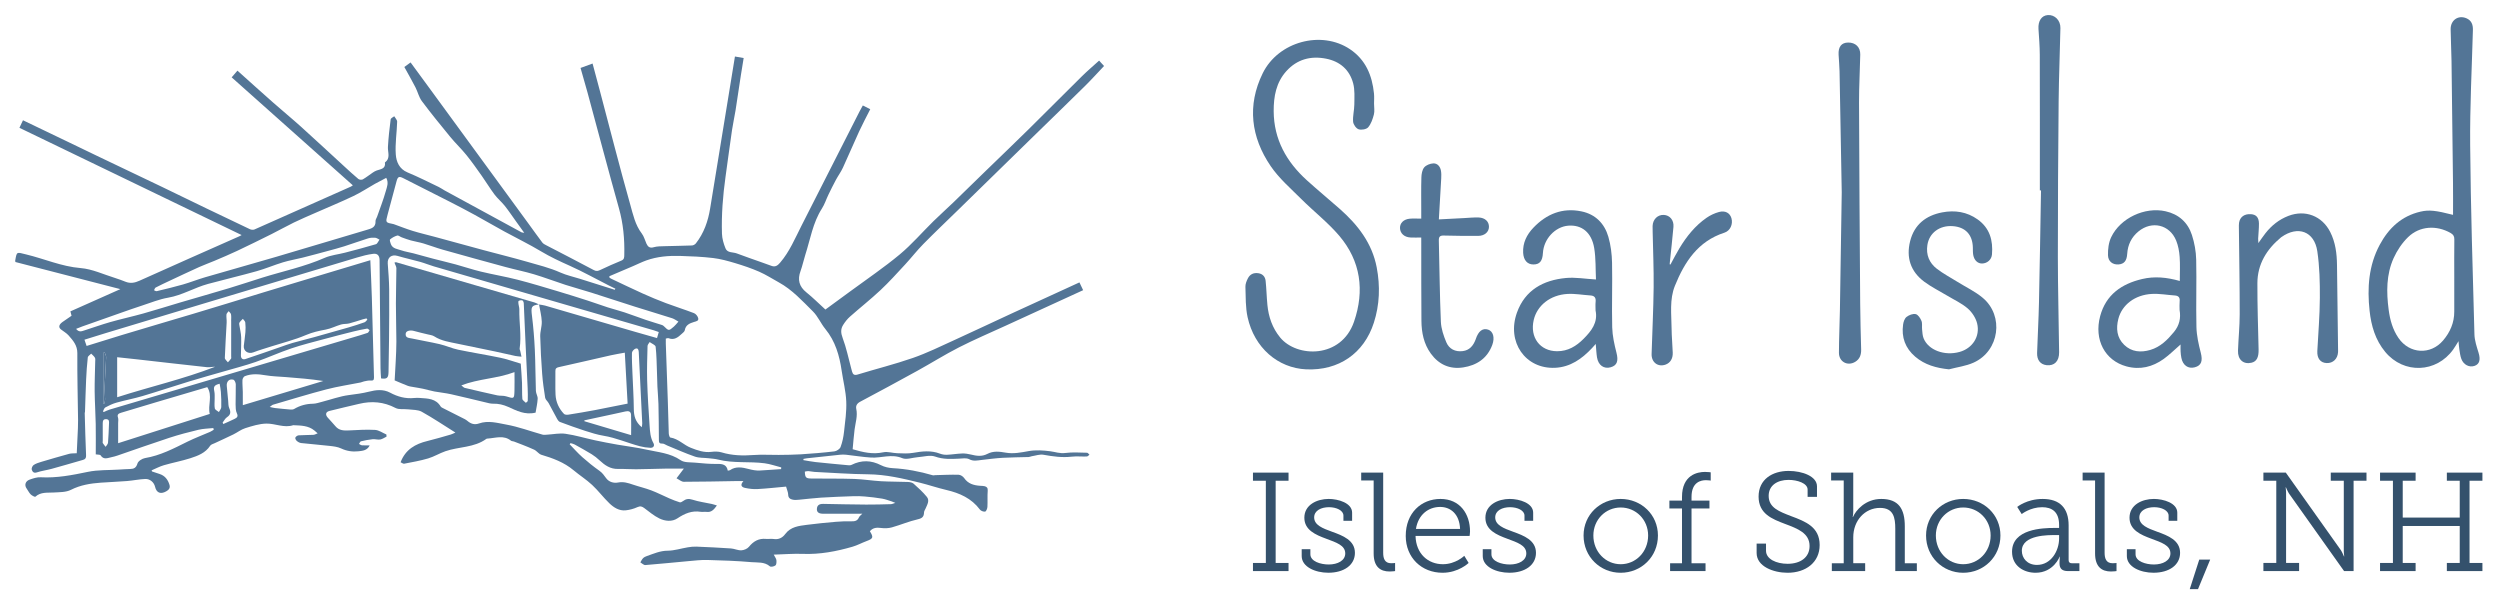 <?xml version="1.0" encoding="UTF-8"?> <svg xmlns="http://www.w3.org/2000/svg" xmlns:xlink="http://www.w3.org/1999/xlink" version="1.1" id="Layer_1" x="0px" y="0px" width="321.361px" height="78.039px" viewBox="0 0 321.361 78.039" xml:space="preserve"> <g> <path fill-rule="evenodd" clip-rule="evenodd" fill="#537596" d="M110.842,66.033c-1.697,0-3.34-0.009-4.983,0.005 c-0.566,0.006-0.866-0.165-0.854-0.6c0.018-0.521,0.347-0.676,0.823-0.666c1.837,0.037,3.677,0.075,5.516,0.089 c1.062,0.008,2.128-0.027,3.191-0.054c0.132-0.004,0.26-0.074,0.555-0.164c-0.267-0.109-0.358-0.156-0.457-0.186 c-0.413-0.126-0.82-0.289-1.243-0.361c-0.733-0.123-1.476-0.207-2.218-0.273c-0.487-0.045-0.98-0.057-1.471-0.04 c-1.394,0.048-2.789,0.1-4.18,0.187c-0.934,0.058-1.861,0.183-2.792,0.266c-0.269,0.025-0.55,0.051-0.809-0.002 c-0.328-0.066-0.596-0.215-0.603-0.652c-0.004-0.296-0.149-0.589-0.271-1.031c-1.208,0.108-2.439,0.248-3.676,0.316 c-0.528,0.03-1.073-0.038-1.593-0.148c-0.391-0.081-0.712-0.317-0.214-0.879c-0.438,0-0.719-0.004-0.998,0 c-2.224,0.036-4.445,0.092-6.668,0.091c-0.303,0-0.604-0.283-0.933-0.449c0.318-0.421,0.571-0.754,0.946-1.249 c-0.862,0-1.621-0.008-2.378,0.006c-1.257,0.022-2.513,0.071-3.769,0.083c-0.773,0.008-1.548-0.062-2.319-0.042 c-0.989,0.025-1.701-0.477-2.376-1.107c-0.31-0.288-0.645-0.56-1.003-0.78c-0.72-0.441-1.461-0.85-2.199-1.258 c-0.159-0.088-0.352-0.116-0.528-0.172c-0.036,0.051-0.073,0.102-0.109,0.151c0.541,0.555,1.053,1.143,1.631,1.654 c0.697,0.619,1.43,1.209,2.191,1.746c0.382,0.267,0.612,0.607,0.874,0.964c0.366,0.495,0.979,0.651,1.514,0.549 c0.7-0.136,1.288,0.052,1.911,0.264c0.784,0.267,1.597,0.452,2.369,0.745c0.79,0.299,1.543,0.691,2.318,1.027 c0.439,0.191,0.888,0.367,1.346,0.508c0.113,0.034,0.296-0.068,0.409-0.155c0.384-0.291,0.737-0.344,1.23-0.182 c0.795,0.261,1.643,0.366,2.465,0.546c0.205,0.044,0.404,0.118,0.667,0.197c-0.383,0.538-0.715,0.908-1.333,0.825 c-0.248-0.033-0.509,0.028-0.754-0.011c-1.128-0.181-2.053,0.217-2.979,0.836c-0.702,0.471-1.589,0.373-2.321,0.021 c-0.703-0.339-1.316-0.868-1.951-1.338c-0.284-0.21-0.505-0.289-0.872-0.122c-0.468,0.213-0.989,0.357-1.5,0.412 c-0.848,0.091-1.542-0.355-2.112-0.904c-0.776-0.746-1.425-1.626-2.213-2.357c-0.741-0.691-1.611-1.239-2.391-1.893 c-1.229-1.029-2.684-1.555-4.185-2.002c-0.116-0.035-0.216-0.13-0.316-0.207c-0.183-0.141-0.343-0.329-0.546-0.426 c-0.485-0.23-0.989-0.422-1.488-0.623c-0.373-0.15-0.75-0.293-1.127-0.433c-0.125-0.047-0.287-0.033-0.383-0.109 c-0.94-0.753-1.98-0.333-2.99-0.271c-0.057,0.003-0.126,0.004-0.169,0.035c-1.572,1.152-3.538,0.992-5.272,1.594 c-0.757,0.262-1.457,0.7-2.221,0.926c-1.004,0.298-2.047,0.477-3.078,0.678c-0.133,0.025-0.299-0.119-0.458-0.188 c0.626-1.645,1.894-2.354,3.446-2.731c1.008-0.246,2.004-0.545,3.003-0.832c0.196-0.057,0.38-0.16,0.594-0.254 c-1.466-0.919-2.863-1.861-4.331-2.678c-0.483-0.269-1.145-0.23-1.728-0.305c-0.55-0.068-1.186,0.059-1.638-0.179 c-1.519-0.797-3.066-0.918-4.695-0.526c-1.269,0.305-2.544,0.589-3.81,0.913c-0.469,0.121-0.541,0.469-0.217,0.843 c0.326,0.377,0.681,0.73,0.997,1.114c0.468,0.567,1.084,0.574,1.739,0.544c1.119-0.052,2.243-0.133,3.357-0.067 c0.495,0.028,0.972,0.382,1.456,0.588c0.007,0.091,0.014,0.184,0.02,0.275c-0.27,0.128-0.529,0.321-0.814,0.37 c-0.314,0.053-0.655-0.069-0.977-0.036c-0.505,0.051-1.007,0.151-1.5,0.269c-0.104,0.025-0.166,0.22-0.248,0.336 c0.125,0.062,0.244,0.165,0.373,0.176c0.301,0.025,0.605,0.009,1,0.009c-0.32,0.668-0.922,0.699-1.432,0.759 c-0.765,0.087-1.518-0.02-2.248-0.366c-0.437-0.207-0.959-0.266-1.45-0.322c-1.225-0.141-2.456-0.232-3.683-0.369 c-0.196-0.022-0.404-0.14-0.557-0.271c-0.113-0.097-0.232-0.327-0.189-0.426c0.062-0.139,0.269-0.285,0.423-0.296 c0.63-0.046,1.267-0.027,1.898-0.064c0.187-0.011,0.365-0.127,0.548-0.194c-0.136-0.118-0.271-0.237-0.408-0.353 c-0.784-0.651-1.738-0.647-2.68-0.69c-0.02-0.001-0.04-0.005-0.058,0c-1.182,0.384-2.304-0.229-3.445-0.208 c-0.909,0.016-1.829,0.312-2.712,0.588c-0.541,0.169-1.012,0.549-1.529,0.803c-0.791,0.389-1.598,0.747-2.395,1.124 c-0.205,0.097-0.478,0.163-0.587,0.331c-0.609,0.93-1.577,1.295-2.547,1.606c-1.119,0.358-2.283,0.573-3.413,0.902 c-0.539,0.157-1.045,0.433-1.567,0.654c0.016,0.048,0.03,0.097,0.046,0.144c0.33,0.109,0.66,0.222,0.991,0.33 c0.686,0.227,1.061,0.734,1.259,1.396c0.122,0.408-0.089,0.646-0.432,0.837c-0.717,0.401-1.242,0.189-1.424-0.594 c-0.132-0.562-0.641-1.028-1.264-1.001c-0.779,0.034-1.555,0.202-2.336,0.265c-1.123,0.092-2.251,0.129-3.375,0.21 c-1.331,0.096-2.615,0.301-3.848,0.925c-0.63,0.319-1.456,0.292-2.197,0.339c-0.822,0.051-1.666-0.094-2.365,0.541 c-0.064,0.059-0.449-0.145-0.608-0.304c-0.212-0.21-0.336-0.503-0.515-0.747c-0.315-0.43-0.166-0.957,0.395-1.15 c0.452-0.157,0.942-0.324,1.405-0.298c2.072,0.116,4.062-0.278,6.075-0.696c1.293-0.269,2.651-0.207,3.98-0.291 c0.481-0.03,0.962-0.064,1.444-0.075c0.495-0.012,0.782-0.151,0.948-0.71c0.091-0.307,0.601-0.632,0.964-0.693 c1.973-0.327,3.699-1.238,5.455-2.109c0.949-0.469,1.945-0.84,2.915-1.264c0.166-0.072,0.314-0.182,0.47-0.273 c-0.019-0.072-0.036-0.144-0.054-0.215c-0.641,0.069-1.294,0.074-1.915,0.222c-1.254,0.299-2.506,0.629-3.731,1.028 c-2.232,0.729-4.445,1.521-6.668,2.282c-0.255,0.087-0.517,0.16-0.781,0.214c-0.49,0.1-1.01,0.371-1.397-0.245 c-0.06-0.096-0.319-0.067-0.62-0.119c0-1.298,0.02-2.601-0.005-3.903c-0.026-1.403-0.122-2.805-0.137-4.208 c-0.011-1.266,0.047-2.533,0.071-3.8c0.002-0.174,0.04-0.379-0.037-0.514c-0.113-0.199-0.313-0.351-0.478-0.522 c-0.151,0.162-0.418,0.311-0.438,0.487c-0.106,0.937-0.169,1.879-0.213,2.821c-0.063,1.389-0.097,2.778-0.146,4.167 c-0.002,0.057-0.037,0.113-0.035,0.17c0.052,1.804,0.092,3.607,0.173,5.41c0.017,0.344-0.075,0.51-0.38,0.598 c-1.351,0.387-2.696,0.785-4.051,1.156c-0.629,0.174-1.287,0.252-1.905,0.458c-0.42,0.141-0.572-0.128-0.647-0.362 c-0.052-0.16,0.089-0.482,0.243-0.588c0.28-0.191,0.626-0.301,0.957-0.4c1.2-0.358,2.404-0.709,3.612-1.039 c0.27-0.073,0.567-0.048,0.973-0.076c0.05-1.071,0.104-2.159,0.152-3.246c0.015-0.344,0.021-0.689,0.017-1.033 c-0.037-2.864-0.113-5.729-0.094-8.593c0.006-0.995-0.551-1.618-1.117-2.264c-0.272-0.311-0.66-0.522-0.992-0.782 C7.5,42.075,7.561,41.733,8.022,41.4c0.388-0.282,0.789-0.546,1.175-0.81c-0.057-0.218-0.1-0.379-0.148-0.565 c2.1-0.936,4.177-1.86,6.421-2.859c-4.602-1.188-9.037-2.335-13.481-3.482c-0.015-0.065-0.045-0.121-0.036-0.171 c0.211-1.23,0.181-1.102,1.41-0.807c2.337,0.561,4.546,1.554,7.003,1.754c1.501,0.122,2.958,0.822,4.431,1.275 c0.46,0.142,0.91,0.316,1.361,0.49c0.613,0.237,1.164,0.135,1.77-0.138c4.281-1.931,8.578-3.823,12.873-5.729 c0.066-0.03,0.131-0.071,0.259-0.143c-9.541-4.604-19.03-9.186-28.561-13.785c0.151-0.325,0.296-0.632,0.455-0.971 c2.05,0.984,4.052,1.944,6.051,2.906c1.131,0.544,2.261,1.093,3.393,1.635c2.821,1.348,5.645,2.688,8.464,4.041 c1.91,0.915,3.812,1.851,5.72,2.771c1.847,0.891,3.694,1.779,5.549,2.651c0.166,0.078,0.426,0.104,0.587,0.031 c4.138-1.826,8.266-3.669,12.396-5.511c0.064-0.028,0.121-0.078,0.243-0.159c-5.205-4.639-10.371-9.24-15.577-13.881 c0.268-0.311,0.495-0.575,0.743-0.862c1.563,1.401,3.066,2.761,4.587,4.102c1.187,1.049,2.414,2.054,3.592,3.114 c1.863,1.681,3.697,3.392,5.547,5.087c0.6,0.549,1.192,1.105,1.817,1.623c0.124,0.104,0.431,0.131,0.571,0.051 c0.448-0.257,0.854-0.586,1.285-0.876c0.157-0.106,0.326-0.205,0.505-0.268c0.52-0.181,1.179-0.207,1.053-1.037 c0.753-0.542,0.348-1.294,0.386-1.981c0.065-1.189,0.201-2.376,0.352-3.558c0.02-0.148,0.302-0.265,0.46-0.394 c0.131,0.234,0.381,0.474,0.374,0.705c-0.041,1.406-0.276,2.821-0.175,4.213c0.065,0.916,0.436,1.857,1.503,2.299 c1.366,0.565,2.688,1.24,4.024,1.878c0.26,0.124,0.493,0.302,0.746,0.44c3.299,1.799,6.599,3.595,9.9,5.389 c0.044,0.024,0.103,0.021,0.34,0.061c-0.418-0.58-0.756-1.05-1.092-1.519c-0.472-0.655-0.919-1.329-1.42-1.958 c-0.407-0.509-0.922-0.932-1.311-1.45c-0.577-0.766-1.07-1.594-1.625-2.377c-0.644-0.908-1.281-1.822-1.98-2.686 c-0.654-0.81-1.417-1.53-2.078-2.335c-1.246-1.515-2.484-3.038-3.659-4.608c-0.381-0.511-0.523-1.192-0.823-1.772 c-0.444-0.863-0.929-1.705-1.427-2.612c0.215-0.157,0.489-0.357,0.803-0.586c0.868,1.184,1.724,2.349,2.577,3.515 c4.214,5.765,8.43,11.529,12.643,17.293c0.572,0.782,1.13,1.574,1.716,2.344c0.121,0.158,0.329,0.262,0.515,0.357 c2.039,1.063,4.091,2.105,6.118,3.192c0.343,0.184,0.553,0.096,0.842-0.038c0.885-0.413,1.773-0.824,2.679-1.186 c0.396-0.158,0.372-0.445,0.381-0.749c0.047-2.017-0.131-3.996-0.682-5.96c-1.388-4.954-2.696-9.931-4.044-14.896 c-0.282-1.04-0.589-2.074-0.898-3.163c0.521-0.191,1.001-0.367,1.547-0.567c0.325,1.215,0.631,2.347,0.931,3.481 c1.294,4.885,2.539,9.785,3.911,14.648c0.359,1.27,0.635,2.617,1.487,3.725c0.283,0.369,0.399,0.868,0.6,1.305 c0.185,0.403,0.431,0.602,0.938,0.452c0.436-0.128,0.918-0.116,1.382-0.132c1.178-0.038,2.357-0.045,3.536-0.093 c0.173-0.008,0.39-0.134,0.499-0.274c1.029-1.313,1.56-2.837,1.825-4.465c0.796-4.863,1.59-9.727,2.383-14.59 c0.269-1.638,0.533-3.275,0.808-4.961c0.365,0.064,0.679,0.119,1.122,0.197c-0.121,0.746-0.242,1.455-0.351,2.164 c-0.232,1.522-0.45,3.046-0.693,4.565c-0.135,0.851-0.33,1.69-0.455,2.541c-0.291,1.999-0.555,4.002-0.834,6.003 c-0.339,2.428-0.533,4.867-0.456,7.316c0.02,0.632,0.214,1.282,0.453,1.874c0.245,0.612,0.954,0.464,1.454,0.654 c1.053,0.4,2.12,0.762,3.182,1.141c0.434,0.154,0.866,0.309,1.298,0.466c0.484,0.177,0.792-0.075,1.087-0.418 c1.215-1.414,1.917-3.123,2.75-4.757c2.494-4.894,4.978-9.795,7.466-14.692c0.122-0.238,0.257-0.472,0.416-0.759 c0.312,0.158,0.599,0.302,0.955,0.481c-0.485,0.963-0.983,1.887-1.422,2.84c-0.716,1.553-1.378,3.13-2.096,4.683 c-0.248,0.539-0.608,1.025-0.892,1.551c-0.341,0.634-0.661,1.28-0.975,1.929c-0.283,0.586-0.48,1.225-0.83,1.768 c-1.172,1.831-1.491,3.957-2.14,5.968c-0.219,0.682-0.359,1.39-0.604,2.058c-0.413,1.116-0.192,1.993,0.753,2.751 c0.836,0.671,1.597,1.437,2.441,2.204c1.048-0.768,2.137-1.56,3.221-2.359c2.12-1.561,4.308-3.039,6.329-4.719 c1.554-1.293,2.886-2.852,4.335-4.274c0.837-0.823,1.72-1.603,2.564-2.419c1.407-1.355,2.798-2.727,4.198-4.087 c1.832-1.78,3.682-3.546,5.501-5.34c2.283-2.248,4.534-4.527,6.815-6.776c0.699-0.69,1.451-1.328,2.22-2.026 c0.229,0.251,0.458,0.502,0.636,0.695c-0.82,0.864-1.607,1.739-2.442,2.563c-2.201,2.174-4.424,4.324-6.637,6.484 c-3.253,3.178-6.507,6.357-9.76,9.535c-1.468,1.435-2.959,2.846-4.397,4.309c-0.821,0.834-1.541,1.768-2.337,2.627 c-1.035,1.117-2.056,2.253-3.165,3.293c-1.265,1.186-2.631,2.262-3.928,3.412c-0.34,0.301-0.631,0.677-0.873,1.062 c-0.334,0.532-0.3,1.045-0.059,1.684c0.47,1.248,0.737,2.573,1.087,3.866c0.041,0.148,0.074,0.299,0.118,0.446 c0.111,0.369,0.281,0.512,0.721,0.378c2.364-0.724,4.771-1.321,7.104-2.133c1.818-0.633,3.561-1.492,5.318-2.292 c2.478-1.127,4.937-2.299,7.41-3.439c2.872-1.326,5.75-2.639,8.676-3.979c0.155,0.329,0.3,0.635,0.475,1.001 c-3.349,1.535-6.658,3.051-9.967,4.57c-2.003,0.919-4.034,1.783-5.995,2.783c-1.822,0.929-3.559,2.024-5.354,3.014 c-2.438,1.344-4.887,2.668-7.348,3.975c-0.412,0.22-0.582,0.527-0.497,0.922c0.195,0.906-0.101,1.755-0.215,2.627 c-0.108,0.837-0.166,1.681-0.251,2.555c1.347,0.393,2.586,0.688,3.934,0.393c0.562-0.124,1.197,0.102,1.801,0.119 c0.675,0.021,1.367,0.071,2.025-0.045c1.171-0.207,2.312-0.343,3.46,0.099c0.279,0.107,0.604,0.16,0.902,0.146 c0.649-0.028,1.294-0.142,1.943-0.165c0.374-0.014,0.761,0.041,1.126,0.133c0.723,0.181,1.423,0.292,2.127-0.082 c0.762-0.404,1.563-0.299,2.372-0.156c0.999,0.176,1.964-0.029,2.953-0.205c0.888-0.158,1.84-0.094,2.744,0.021 c0.65,0.084,1.252,0.318,1.956,0.223c0.915-0.121,1.857-0.047,2.786-0.031c0.104,0.001,0.208,0.165,0.313,0.253 c-0.112,0.08-0.223,0.227-0.336,0.23c-0.658,0.022-1.324-0.049-1.975,0.024c-1.222,0.139-2.401-0.031-3.598-0.246 c-0.479-0.086-1.008,0.113-1.513,0.189c-0.132,0.021-0.261,0.097-0.392,0.102c-1.115,0.036-2.23,0.036-3.344,0.1 c-0.9,0.053-1.797,0.172-2.691,0.274c-0.545,0.062-1.052,0.208-1.618-0.096c-0.35-0.187-0.867-0.09-1.308-0.069 c-1.035,0.047-2.031,0.104-3.071-0.27c-0.647-0.232-1.477,0.029-2.226,0.082c-0.67,0.048-1.443,0.355-1.99,0.125 c-1.373-0.583-2.686,0.003-4.015-0.078c-1.073-0.065-2.141-0.246-3.212-0.363c-0.245-0.027-0.5-0.026-0.746-0.002 c-1.429,0.146-2.854,0.303-4.282,0.459c-0.147,0.016-0.293,0.051-0.44,0.077c-0.006,0.053-0.013,0.106-0.02,0.159 c0.521,0.084,1.037,0.193,1.561,0.249c1.398,0.149,2.798,0.279,4.197,0.407c0.145,0.014,0.315,0.014,0.439-0.049 c1.273-0.636,2.514-0.605,3.785,0.047c0.448,0.23,0.991,0.35,1.499,0.378c1.757,0.095,3.464,0.421,5.147,0.914 c0.103,0.03,0.225-0.013,0.337-0.015c0.997-0.025,1.995-0.078,2.99-0.051c0.247,0.006,0.57,0.213,0.715,0.426 c0.503,0.733,1.229,0.934,2.041,0.992c0.191,0.015,0.392,0.006,0.576,0.052c0.281,0.072,0.44,0.206,0.411,0.575 c-0.056,0.693,0.001,1.395-0.038,2.09c-0.014,0.215-0.154,0.57-0.291,0.598c-0.203,0.041-0.543-0.083-0.671-0.253 c-1.09-1.456-2.61-2.126-4.319-2.524c-1.143-0.268-2.258-0.65-3.396-0.933c-2.19-0.542-4.377-1.059-6.663-1.081 c-2.296-0.023-4.591-0.193-6.885-0.307c-0.267-0.013-0.53-0.088-0.797-0.104c-0.148-0.009-0.302,0.044-0.449,0.068 c0.032,0.771,0.135,0.881,0.874,0.887c1.825,0.018,3.653-0.008,5.478,0.052c1.15,0.037,2.297,0.229,3.45,0.295 c1.145,0.065,2.294,0.049,3.44,0.095c0.251,0.01,0.562,0.062,0.736,0.217c0.6,0.533,1.202,1.081,1.707,1.701 c0.381,0.467,0.052,0.99-0.15,1.467c-0.072,0.176-0.208,0.348-0.213,0.522c-0.012,0.556-0.229,0.761-0.811,0.894 c-1.127,0.255-2.205,0.721-3.32,1.035c-0.437,0.123-0.932,0.139-1.385,0.078c-0.574-0.076-1.058-0.043-1.445,0.42 c0.491,0.787,0.423,0.949-0.422,1.263c-0.613,0.228-1.195,0.55-1.819,0.729c-2.076,0.603-4.181,1-6.367,0.918 c-1.202-0.046-2.412,0.057-3.751,0.097c0.173,0.342,0.324,0.517,0.342,0.704c0.023,0.229,0.018,0.562-0.122,0.68 c-0.164,0.142-0.59,0.229-0.716,0.12c-0.703-0.603-1.568-0.468-2.354-0.537c-1.885-0.165-3.781-0.229-5.675-0.28 c-0.814-0.021-1.635,0.077-2.449,0.149c-1.844,0.165-3.687,0.36-5.533,0.504c-0.203,0.016-0.425-0.224-0.639-0.345 c0.115-0.184,0.203-0.395,0.354-0.542c0.131-0.131,0.322-0.218,0.503-0.279c0.859-0.296,1.676-0.672,2.642-0.679 c0.867-0.006,1.732-0.293,2.602-0.436c0.359-0.059,0.729-0.104,1.09-0.089c1.484,0.061,2.969,0.131,4.451,0.233 c0.449,0.031,0.896,0.262,1.337,0.242c0.339-0.016,0.771-0.196,0.979-0.452c0.584-0.717,1.26-1.105,2.197-1.016 c0.326,0.03,0.665-0.039,0.986,0.013c0.63,0.101,1.129-0.164,1.464-0.617c0.718-0.973,1.777-1.069,2.819-1.207 c1.236-0.162,2.479-0.279,3.723-0.387c0.652-0.057,1.312-0.075,1.969-0.062c0.439,0.008,0.789-0.042,0.982-0.506 C110.482,66.348,110.66,66.231,110.842,66.033z M69.287,39.141c0.259,0.045,0.525,0.066,0.776,0.139 c3.843,1.117,7.684,2.24,11.525,3.359c0.941,0.274,1.885,0.539,2.869,0.818c0.082-0.285,0.149-0.516,0.225-0.777 c-0.244-0.084-0.438-0.162-0.641-0.221c-2.413-0.703-4.828-1.402-7.242-2.104c-7.012-2.037-14.023-4.072-21.032-6.114 c-0.589-0.172-1.159-0.412-1.75-0.578c-0.964-0.271-1.946-0.481-2.906-0.766c-0.771-0.228-1.324,0.186-1.268,0.976 c0.081,1.108,0.173,2.22,0.185,3.33c0.022,2.17-0.002,4.339-0.02,6.51c-0.01,1.373-0.037,2.746-0.065,4.12 c-0.017,0.757-0.205,0.917-0.958,0.809c-0.025-0.433-0.068-0.873-0.072-1.313c-0.044-4.627-0.08-9.254-0.12-13.881 c-0.005-0.58-0.255-0.893-0.83-0.82c-0.701,0.088-1.396,0.272-2.075,0.476C39.389,35.045,32.895,37,26.401,38.955 c-4.258,1.281-8.516,2.564-12.773,3.851c-0.916,0.277-1.829,0.567-2.771,0.86c0.104,0.298,0.182,0.529,0.276,0.804 c6.073-1.928,12.162-3.629,18.203-5.496c6.061-1.875,12.144-3.678,18.269-5.527c0.068,1.67,0.148,3.231,0.194,4.794 c0.101,3.421,0.178,6.844,0.276,10.267c0.013,0.389-0.146,0.434-0.48,0.409c-0.262-0.02-0.534,0.058-0.799,0.108 c-0.147,0.027-0.283,0.108-0.431,0.138c-1.464,0.293-2.946,0.509-4.389,0.884c-2.31,0.603-4.592,1.307-6.884,1.976 c-0.112,0.032-0.203,0.138-0.418,0.29c0.309,0.063,0.486,0.115,0.667,0.136c0.665,0.073,1.329,0.144,1.995,0.196 c0.157,0.012,0.35,0.001,0.479-0.077c0.745-0.443,1.538-0.658,2.407-0.671c0.389-0.006,0.777-0.145,1.161-0.243 c1.15-0.297,2.284-0.713,3.453-0.869c0.878-0.117,1.735-0.218,2.603-0.44c0.87-0.224,1.824-0.347,2.703,0.127 c0.973,0.524,1.996,0.807,3.113,0.686c0.249-0.027,0.504-0.02,0.755-0.002c0.998,0.071,2.025,0.076,2.633,1.094 c0.046,0.078,0.143,0.133,0.228,0.176c0.818,0.417,1.642,0.825,2.461,1.243c0.256,0.132,0.534,0.248,0.748,0.433 c0.448,0.384,0.92,0.533,1.489,0.332c1.183-0.418,2.372-0.063,3.507,0.141c1.58,0.285,3.107,0.859,4.662,1.294 c0.191,0.052,0.41,0.013,0.614,0.002c0.784-0.044,1.588-0.221,2.349-0.11c1.273,0.184,2.517,0.562,3.778,0.836 c0.953,0.205,1.911,0.385,2.871,0.556c1.244,0.22,2.503,0.363,3.733,0.64c1.502,0.337,3.068,0.435,4.419,1.367 c0.464,0.32,1.21,0.253,1.831,0.309c0.951,0.086,1.91,0.186,2.861,0.166c0.697-0.015,1.218,0.088,1.356,0.863 c0.14-0.028,0.229-0.021,0.285-0.062c0.749-0.531,1.636-0.351,2.354-0.159c0.521,0.138,0.994,0.235,1.515,0.203 c0.422-0.027,0.844-0.053,1.266-0.081c0.479-0.031,0.957-0.064,1.436-0.098c0.005-0.074,0.01-0.148,0.016-0.222 c-0.712-0.181-1.413-0.433-2.135-0.528c-1.981-0.26-4.007,0.026-5.973-0.474c-0.399-0.102-0.82-0.125-1.23-0.173 c-0.588-0.069-1.211-0.022-1.756-0.21c-1.213-0.417-2.385-0.946-3.573-1.432c-0.208-0.085-0.421-0.257-0.623-0.244 c-0.411,0.025-0.434-0.179-0.437-0.49c-0.009-1.529-0.02-3.059-0.055-4.587c-0.018-0.752-0.099-1.501-0.134-2.252 c-0.03-0.628-0.035-1.257-0.058-1.885c-0.042-1.079-0.046-2.162-0.169-3.231c-0.027-0.229-0.501-0.405-0.77-0.605 c-0.095,0.168-0.268,0.335-0.271,0.506c-0.038,1.472-0.092,2.944-0.05,4.415c0.058,1.932,0.181,3.863,0.311,5.793 c0.052,0.773,0.091,1.557,0.493,2.271c0.19,0.334,0.007,0.624-0.383,0.609c-0.457-0.017-0.922-0.086-1.363-0.203 c-1.564-0.414-3.051-1.083-4.665-1.347c-0.813-0.133-1.612-0.387-2.399-0.641c-1.078-0.348-2.142-0.738-3.203-1.132 c-0.141-0.052-0.265-0.214-0.343-0.354c-0.382-0.688-0.739-1.389-1.118-2.077c-0.132-0.238-0.401-0.438-0.441-0.682 c-0.165-1.024-0.309-2.056-0.386-3.09c-0.119-1.603-0.21-3.208-0.248-4.814c-0.015-0.632,0.226-1.271,0.198-1.901 c-0.029-0.731-0.226-1.455-0.349-2.183L69.287,39.141z M78.326,35.507c0.009,0.066,0.017,0.132,0.026,0.197 c0.08,0.046,0.157,0.098,0.239,0.136c1.339,0.632,2.673,1.278,4.023,1.887c0.979,0.441,1.974,0.857,2.98,1.236 c1.198,0.451,2.425,0.83,3.619,1.291c0.233,0.09,0.474,0.39,0.535,0.637c0.094,0.375-0.262,0.41-0.553,0.501 c-0.535,0.167-1.055,0.372-1.169,1.054c-0.029,0.178-0.247,0.334-0.401,0.477c-0.473,0.441-0.965,0.837-1.685,0.552 c-0.088-0.035-0.212,0.026-0.355,0.048c0,0.244-0.007,0.455,0.001,0.666c0.084,2.432,0.175,4.863,0.256,7.295 c0.046,1.41,0.071,2.821,0.125,4.23c0.007,0.186,0.106,0.512,0.199,0.525c1.034,0.158,1.731,0.971,2.646,1.326 c0.835,0.326,1.684,0.637,2.627,0.519c0.427-0.054,0.896-0.062,1.302,0.062c1.358,0.412,2.725,0.451,4.127,0.344 c1.066-0.08,2.146-0.002,3.217-0.014c0.959-0.011,1.92-0.016,2.875-0.077c1.434-0.093,2.866-0.206,4.291-0.377 c0.294-0.034,0.703-0.303,0.8-0.562c0.234-0.622,0.372-1.296,0.444-1.96c0.145-1.298,0.34-2.609,0.285-3.907 c-0.054-1.317-0.398-2.622-0.589-3.936c-0.284-1.955-0.813-3.797-2.1-5.369c-0.582-0.711-0.95-1.617-1.594-2.255 c-1.361-1.351-2.665-2.79-4.38-3.733c-0.84-0.463-1.652-0.99-2.527-1.373c-0.997-0.438-2.038-0.787-3.082-1.101 c-0.931-0.279-1.881-0.544-2.842-0.659c-1.406-0.166-2.828-0.229-4.244-0.269c-1.475-0.041-2.943,0.074-4.349,0.58 c-0.578,0.209-1.133,0.488-1.7,0.731C80.36,34.643,79.342,35.075,78.326,35.507z M79.024,37.252 c0.026-0.047,0.053-0.095,0.078-0.143c-0.287-0.141-0.575-0.277-0.861-0.424c-1.66-0.844-3.291-1.754-4.989-2.516 c-1.263-0.565-2.504-1.141-3.696-1.854c-1.535-0.922-3.155-1.703-4.729-2.563c-1.277-0.699-2.535-1.435-3.812-2.135 c-1.015-0.557-2.043-1.093-3.073-1.621c-2.027-1.035-4.062-2.057-6.091-3.087c-0.539-0.273-0.709-0.218-0.871,0.37 c-0.396,1.436-0.771,2.875-1.157,4.312c-0.274,1.019-0.276,1.018,0.758,1.214c0.018,0.004,0.037,0.01,0.056,0.017 c0.81,0.29,1.608,0.611,2.43,0.863c0.933,0.286,1.887,0.505,2.829,0.761c2.111,0.573,4.219,1.156,6.332,1.725 c1.834,0.494,3.681,0.946,5.508,1.471c1.45,0.417,2.92,0.774,4.313,1.395c0.783,0.35,1.641,0.531,2.464,0.791 C76.015,36.3,77.52,36.778,79.024,37.252z M49.648,22.862c-0.51,0.27-0.989,0.511-1.457,0.773 c-0.921,0.521-1.808,1.113-2.761,1.566c-1.599,0.761-3.24,1.436-4.862,2.151c-0.933,0.41-1.872,0.808-2.787,1.251 c-0.968,0.471-1.905,1.005-2.868,1.485c-1.476,0.736-2.955,1.465-4.447,2.169c-0.954,0.451-1.929,0.857-2.9,1.271 c-0.651,0.277-1.321,0.511-1.967,0.801c-1.279,0.578-2.549,1.18-3.82,1.775c-0.594,0.279-1.188,0.557-1.77,0.859 c-0.104,0.053-0.141,0.229-0.208,0.348c0.114,0.041,0.243,0.141,0.341,0.117c1.123-0.271,2.25-0.533,3.359-0.853 c0.963-0.276,1.896-0.652,2.858-0.933c3.04-0.887,6.093-1.732,9.131-2.625c3.876-1.138,7.742-2.311,11.616-3.455 c0.611-0.181,1.211-0.307,1.166-1.15c-0.01-0.177,0.133-0.359,0.196-0.542c0.383-1.099,0.813-2.185,1.124-3.303 C49.735,24.054,49.995,23.479,49.648,22.862z M80.315,45.333c-0.595,0.111-1.195,0.203-1.786,0.336 c-2.235,0.505-4.464,1.033-6.701,1.524c-0.339,0.074-0.442,0.191-0.436,0.524c0.019,1.007-0.032,2.017,0.019,3.021 c0.047,0.945,0.432,1.783,1.088,2.469c0.109,0.113,0.385,0.122,0.57,0.094c1.133-0.18,2.264-0.37,3.391-0.582 c1.402-0.265,2.802-0.555,4.216-0.836C80.552,49.639,80.435,47.521,80.315,45.333z M87.209,41.342 c-0.277-0.152-0.526-0.344-0.809-0.435c-1.58-0.505-3.173-0.975-4.756-1.477c-1.879-0.596-3.75-1.22-5.63-1.813 c-1.098-0.349-2.214-0.643-3.31-0.996c-1.356-0.438-2.691-0.951-4.055-1.361c-1.211-0.362-2.455-0.608-3.676-0.939 c-2.697-0.731-5.393-1.476-8.083-2.234c-0.829-0.234-1.636-0.55-2.465-0.796c-0.527-0.157-1.079-0.239-1.612-0.385 c-0.4-0.108-0.791-0.259-1.183-0.4c-0.195-0.071-0.411-0.272-0.565-0.229c-0.33,0.094-0.659,0.272-0.919,0.496 c-0.083,0.071,0.022,0.41,0.097,0.604c0.229,0.598,0.836,0.624,1.322,0.796c0.506,0.178,1.045,0.251,1.564,0.387 c0.834,0.22,1.662,0.461,2.496,0.679c0.981,0.257,1.969,0.484,2.947,0.75c1.086,0.297,2.153,0.661,3.248,0.925 c1.557,0.375,3.144,0.64,4.695,1.038c1.772,0.454,3.524,0.994,5.279,1.516c1.25,0.372,2.492,0.766,3.732,1.165 c0.877,0.282,1.74,0.602,2.614,0.883c0.709,0.228,1.433,0.403,2.139,0.638c0.905,0.3,1.794,0.645,2.697,0.951 c0.706,0.24,1.424,0.447,2.135,0.677c0.087,0.028,0.169,0.092,0.235,0.157c0.618,0.606,0.622,0.613,1.281,0.04 C86.818,41.816,86.967,41.612,87.209,41.342z M15.186,56.971c3.979-1.271,7.849-2.508,11.775-3.762 c-0.273-1.131,0.407-2.346-0.319-3.445c-2.245,0.663-4.431,1.306-6.616,1.954c-1.482,0.44-2.962,0.889-4.442,1.333 c-0.317,0.095-0.565,0.205-0.413,0.638c0.072,0.207,0.016,0.46,0.016,0.692C15.186,55.231,15.186,56.08,15.186,56.971z M9.782,42.273c0.363,0.47,0.712,0.311,1.026,0.211c1.123-0.353,2.229-0.759,3.36-1.081c1.41-0.4,2.844-0.713,4.256-1.107 c1.597-0.448,3.177-0.952,4.769-1.422c2.084-0.614,4.176-1.205,6.257-1.831c1.42-0.427,2.825-0.902,4.241-1.345 c2.678-0.836,5.437-1.408,8.026-2.546c0.813-0.358,1.746-0.442,2.62-0.67c1.333-0.349,2.667-0.695,3.986-1.091 c0.192-0.059,0.307-0.385,0.457-0.587c-0.183-0.085-0.362-0.229-0.55-0.243c-0.304-0.021-0.629-0.008-0.918,0.083 c-1.025,0.319-2.035,0.691-3.059,1.018c-0.695,0.221-1.401,0.404-2.104,0.595c-1.077,0.292-2.155,0.585-3.237,0.858 c-0.839,0.212-1.698,0.351-2.524,0.601c-1.144,0.347-2.249,0.822-3.397,1.145c-2.074,0.582-4.173,1.073-6.252,1.637 c-1.75,0.475-3.314,1.458-5.137,1.77c-1.131,0.194-2.218,0.646-3.317,1.002c-0.916,0.296-1.822,0.618-2.731,0.937 c-1.652,0.579-3.304,1.163-4.954,1.748C10.351,42.041,10.108,42.145,9.782,42.273z M15.061,51.064 c4.236-1.363,8.504-2.329,12.591-3.916c-0.349-0.012-0.7,0.089-1.035,0.054c-3.007-0.324-6.011-0.672-9.015-1.012 c-0.835-0.094-1.67-0.18-2.541-0.273C15.061,47.657,15.061,49.313,15.061,51.064z M13.231,52.883 c0.04,0.026,0.078,0.053,0.118,0.078c0.24-0.104,0.474-0.231,0.723-0.306c2.37-0.709,4.744-1.405,7.116-2.109 c8.06-2.391,16.119-4.782,24.18-7.174c0.63-0.188,1.262-0.367,1.882-0.581c0.114-0.039,0.175-0.229,0.262-0.35 c-0.111-0.071-0.236-0.219-0.331-0.201c-0.597,0.104-1.189,0.229-1.776,0.376c-1.219,0.305-2.438,0.616-3.649,0.946 c-1.445,0.392-2.903,0.748-4.321,1.227c-1.544,0.52-3.032,1.206-4.571,1.739c-1.346,0.465-2.73,0.82-4.1,1.218 c-1.436,0.418-2.881,0.81-4.311,1.247c-2.047,0.625-4.078,1.306-6.13,1.916c-1.104,0.328-2.243,0.536-3.354,0.848 c-0.497,0.14-0.975,0.37-1.432,0.616C13.385,52.454,13.331,52.708,13.231,52.883z M31.213,52.081 c3.535-1.062,6.939-2.086,10.345-3.107c-1.61-0.25-3.198-0.373-4.788-0.5c-0.883-0.071-1.777-0.087-2.648-0.236 c-0.905-0.155-1.786-0.222-2.65,0.116c-0.146,0.058-0.296,0.314-0.305,0.485c-0.021,0.513,0.034,1.028,0.043,1.543 C31.219,50.909,31.213,51.436,31.213,52.081z M47.221,41.093c-0.037-0.056-0.073-0.11-0.108-0.165 c-0.155,0.039-0.312,0.07-0.465,0.115c-0.589,0.179-1.171,0.383-1.767,0.533c-0.336,0.085-0.709,0.039-1.04,0.137 c-0.663,0.193-1.293,0.526-1.965,0.652c-0.882,0.164-1.722,0.348-2.568,0.71c-1.418,0.607-2.937,0.978-4.411,1.45 c-0.782,0.251-1.573,0.48-2.342,0.772c-0.648,0.245-1.284-0.165-1.216-0.846c0.062-0.583,0.161-1.162,0.206-1.746 c0.033-0.415,0.033-0.84-0.015-1.253c-0.019-0.164-0.202-0.312-0.312-0.466c-0.15,0.161-0.329,0.307-0.441,0.491 c-0.06,0.097-0.016,0.265,0.005,0.397c0.072,0.489,0.202,0.976,0.218,1.467c0.027,0.785-0.025,1.572-0.032,2.359 c-0.003,0.376,0.232,0.567,0.566,0.457c1.512-0.498,3.012-1.031,4.516-1.551c0.509-0.176,1.013-0.368,1.53-0.516 c0.941-0.267,1.893-0.496,2.835-0.757c1.461-0.404,2.919-0.816,4.373-1.238c0.689-0.2,1.375-0.421,2.053-0.66 C46.991,41.385,47.096,41.211,47.221,41.093z M81.127,55.935c0-0.984,0.025-1.805-0.01-2.623c-0.018-0.422-0.326-0.517-0.711-0.425 c-0.521,0.124-1.044,0.231-1.567,0.344c-1.238,0.268-2.479,0.533-3.72,0.801c0.001,0.039,0.002,0.076,0.002,0.115 C77.092,54.733,79.062,55.32,81.127,55.935z M82.499,54.918c0.028-0.229,0.062-0.37,0.057-0.508 c-0.146-3.049-0.3-6.098-0.447-9.147c-0.014-0.282-0.098-0.559-0.417-0.448c-0.199,0.07-0.453,0.35-0.459,0.541 c-0.022,0.873,0.029,1.747,0.064,2.621c0.06,1.525,0.161,3.049,0.175,4.574C81.479,53.45,81.661,54.229,82.499,54.918z M28.616,54.322c0.03,0.062,0.06,0.123,0.089,0.184c0.49-0.222,0.986-0.432,1.468-0.67c0.288-0.143,0.474-0.3,0.274-0.712 c-0.157-0.329-0.159-0.752-0.163-1.133c-0.01-0.865,0.043-1.73,0.023-2.597c-0.005-0.206-0.158-0.544-0.309-0.586 c-0.547-0.151-0.909,0.246-0.846,0.83c0.067,0.631,0.115,1.264,0.18,1.896c0.03,0.308,0.009,0.642,0.128,0.912 c0.22,0.496,0.217,0.854-0.281,1.183C28.942,53.786,28.801,54.086,28.616,54.322z M29.717,41.277c-0.002,0-0.005,0-0.005,0 c-0.001-0.29,0.034-0.587-0.016-0.868c-0.025-0.15-0.197-0.275-0.302-0.412c-0.101,0.144-0.271,0.281-0.284,0.432 c-0.031,0.344,0.043,0.695,0.025,1.041c-0.076,1.515-0.183,3.027-0.235,4.543c-0.004,0.183,0.258,0.374,0.396,0.562 c0.137-0.156,0.289-0.304,0.404-0.474c0.047-0.068,0.016-0.188,0.016-0.286C29.717,44.302,29.717,42.79,29.717,41.277z M28.233,49.327c-0.701,0.176-0.811,0.379-0.684,0.974c0.065,0.307,0.043,0.634,0.044,0.952c0.006,0.418-0.059,0.848,0.02,1.25 c0.035,0.182,0.342,0.311,0.524,0.463c0.107-0.21,0.297-0.418,0.305-0.631c0.024-0.646-0.007-1.296-0.048-1.941 C28.374,50.037,28.289,49.684,28.233,49.327z M13.463,45.315c-0.065,0.016-0.13,0.031-0.195,0.047c0,2.164,0,4.328,0,6.492 c0.051,0.007,0.103,0.014,0.152,0.02c0.033-0.188,0.094-0.376,0.091-0.563c-0.009-0.538-0.08-1.078-0.061-1.614 c0.049-1.254,0.146-2.507,0.196-3.761C13.657,45.731,13.528,45.522,13.463,45.315z M13.209,56.673c0,0.097-0.036,0.214,0.006,0.285 c0.103,0.172,0.24,0.321,0.364,0.48c0.105-0.174,0.289-0.341,0.306-0.522c0.068-0.808,0.091-1.619,0.125-2.43 c0.012-0.267,0.062-0.572-0.338-0.605c-0.41-0.032-0.468,0.236-0.467,0.562C13.211,55.187,13.208,55.93,13.209,56.673z"></path> <path fill-rule="evenodd" clip-rule="evenodd" fill="#537596" d="M13.463,45.315c0.064,0.207,0.193,0.416,0.184,0.62 c-0.05,1.254-0.147,2.507-0.196,3.761c-0.02,0.536,0.052,1.076,0.061,1.614c0.003,0.188-0.058,0.376-0.091,0.563 c-0.05-0.006-0.102-0.013-0.152-0.02c0-2.164,0-4.328,0-6.492C13.333,45.346,13.398,45.331,13.463,45.315z"></path> <path fill-rule="evenodd" clip-rule="evenodd" fill="#537596" d="M69.294,39.132c-1.007,0.132-1.057,0.296-0.906,1.513 c0.176,1.428,0.293,2.865,0.36,4.303c0.084,1.768,0.076,3.54,0.138,5.31c0.012,0.337,0.249,0.673,0.229,1.001 c-0.035,0.618-0.181,1.229-0.27,1.783c-1.396,0.33-2.452-0.266-3.516-0.738c-0.637-0.283-1.264-0.432-1.958-0.412 c-0.315,0.008-0.64-0.093-0.955-0.167c-1.482-0.349-2.958-0.721-4.442-1.05c-0.707-0.156-1.434-0.222-2.146-0.355 c-0.488-0.092-0.967-0.244-1.455-0.349c-0.404-0.088-0.816-0.144-1.226-0.219c-0.244-0.046-0.498-0.07-0.728-0.156 c-0.535-0.202-1.057-0.435-1.688-0.699c0.043-0.765,0.099-1.604,0.136-2.446c0.039-0.852,0.089-1.703,0.086-2.555 c-0.005-1.629-0.062-3.258-0.062-4.888c0.001-1.511,0.057-3.021,0.063-4.531c0-0.199-0.136-0.399-0.249-0.713 c-0.009,0.002,0.133-0.079,0.239-0.048c5.925,1.714,11.845,3.437,17.766,5.164c0.199,0.057,0.381,0.176,0.573,0.264 C69.287,39.141,69.294,39.132,69.294,39.132z M67.034,45.849c-0.333-0.037-0.562-0.044-0.781-0.091 c-0.883-0.188-1.761-0.399-2.643-0.584c-1.596-0.336-3.194-0.65-4.787-0.989c-1.027-0.22-2.08-0.351-2.996-0.944 c-0.246-0.16-0.58-0.189-0.877-0.265c-0.566-0.146-1.143-0.259-1.702-0.426c-0.501-0.149-1.044-0.036-1.094,0.314 c-0.087,0.589,0.422,0.567,0.768,0.642c1.2,0.26,2.415,0.456,3.61,0.736c0.797,0.187,1.555,0.539,2.354,0.707 c1.8,0.378,3.62,0.658,5.421,1.036c0.894,0.188,1.764,0.504,2.634,0.759c0.056,0.828,0.127,1.651,0.162,2.475 c0.029,0.686-0.014,1.376,0.044,2.058c0.016,0.18,0.294,0.336,0.451,0.503c0.086-0.085,0.239-0.167,0.242-0.254 c0.017-0.534,0.013-1.069-0.011-1.604c-0.09-1.969-0.19-3.935-0.279-5.902c-0.078-1.68-0.141-3.359-0.222-5.039 c-0.007-0.131-0.087-0.336-0.181-0.367c-0.142-0.047-0.349-0.01-0.478,0.07c-0.065,0.04-0.037,0.259-0.021,0.394 c0.026,0.229,0.115,0.457,0.11,0.684c-0.036,1.687,0.287,3.369,0.039,5.057c-0.013,0.083,0.052,0.175,0.072,0.265 C66.922,45.312,66.969,45.542,67.034,45.849z M66.135,47.832c-2.24,0.844-4.583,0.839-6.834,1.705 c0.229,0.174,0.319,0.295,0.434,0.321c1.392,0.332,2.787,0.659,4.186,0.963c0.372,0.08,0.78,0.015,1.14,0.126 c1.03,0.32,1.037,0.343,1.071-0.728C66.156,49.46,66.135,48.7,66.135,47.832z"></path> </g> <g> <path fill-rule="evenodd" clip-rule="evenodd" fill="#537596" d="M176.627,13.339c0,0.461,0.092,0.946-0.021,1.377 c-0.15,0.581-0.358,1.207-0.735,1.647c-0.227,0.265-0.879,0.376-1.235,0.253c-0.32-0.109-0.676-0.62-0.702-0.979 c-0.057-0.723,0.149-1.462,0.157-2.194c0.008-0.914,0.08-1.869-0.149-2.732c-0.467-1.751-1.7-2.82-3.487-3.17 c-1.975-0.388-3.727,0.084-5.097,1.599c-1.315,1.454-1.643,3.255-1.633,5.151c0.019,3.638,1.647,6.511,4.271,8.889 c1.383,1.253,2.828,2.441,4.229,3.679c2.312,2.042,4.15,4.395,4.745,7.521c0.456,2.396,0.381,4.78-0.371,7.111 c-1.272,3.95-4.528,6.175-8.691,5.987c-3.649-0.164-6.673-2.785-7.536-6.701c-0.277-1.265-0.238-2.604-0.281-3.912 c-0.012-0.368,0.155-0.771,0.331-1.109c0.271-0.518,0.751-0.725,1.34-0.633c0.562,0.086,0.871,0.458,0.927,0.977 c0.108,1.03,0.129,2.068,0.229,3.1c0.15,1.544,0.636,2.959,1.639,4.184c2.143,2.608,7.856,2.731,9.495-2.028 c1.374-3.995,0.867-7.794-1.9-11.05c-1.454-1.709-3.265-3.114-4.864-4.708c-1.365-1.364-2.869-2.661-3.944-4.238 c-2.54-3.727-3.055-7.808-1.032-11.935c2.011-4.101,7.564-5.56,11.225-3.096c2.017,1.357,2.847,3.374,3.082,5.698 c0.044,0.434,0.007,0.876,0.007,1.313C176.624,13.338,176.626,13.338,176.627,13.339z"></path> <path fill-rule="evenodd" clip-rule="evenodd" fill="#537596" d="M315.324,27.618c0-1.366,0.012-2.723-0.004-4.078 c-0.059-5.236-0.119-10.471-0.191-15.705c-0.02-1.36-0.098-2.72-0.113-4.079c-0.012-1.166,0.975-1.848,2.012-1.415 c0.668,0.28,0.867,0.821,0.85,1.51c-0.135,4.932-0.395,9.865-0.352,14.796c0.07,8.115,0.328,16.229,0.549,24.342 c0.021,0.787,0.293,1.58,0.527,2.345c0.273,0.882,0.141,1.463-0.502,1.693c-0.676,0.241-1.432-0.132-1.711-0.9 c-0.141-0.385-0.188-0.804-0.254-1.211c-0.051-0.31-0.064-0.625-0.107-1.063c-0.271,0.428-0.459,0.761-0.682,1.071 c-2.162,3.029-6.359,3.18-8.736,0.314c-1.273-1.532-1.805-3.357-2.012-5.289c-0.318-2.937-0.129-5.813,1.301-8.48 c1.15-2.144,2.803-3.702,5.248-4.265C312.232,26.953,313.09,27.045,315.324,27.618z M315.482,35.681 c0-1.638-0.016-3.275,0.008-4.913c0.006-0.399-0.135-0.622-0.477-0.818c-1.799-1.028-3.971-0.914-5.457,0.521 c-0.773,0.747-1.418,1.71-1.863,2.693c-0.957,2.119-0.943,4.39-0.643,6.658c0.172,1.291,0.51,2.532,1.26,3.623 c1.408,2.053,4.121,2.217,5.738,0.319c0.902-1.062,1.443-2.293,1.434-3.726C315.475,38.587,315.48,37.134,315.482,35.681z"></path> <path fill-rule="evenodd" clip-rule="evenodd" fill="#537596" d="M280.299,44.28c-0.783,0.679-1.434,1.336-2.172,1.865 c-1.436,1.027-3.033,1.427-4.783,0.953c-2.77-0.751-4.195-3.429-3.379-6.466c0.74-2.758,2.76-4.146,5.4-4.767 c1.58-0.373,3.156-0.225,4.836,0.254c0-1.069,0.055-2.094-0.02-3.11c-0.051-0.701-0.182-1.43-0.445-2.079 c-0.838-2.061-3.121-2.597-4.85-1.18c-0.902,0.741-1.373,1.716-1.445,2.879c-0.057,0.899-0.393,1.315-1.137,1.364 c-0.711,0.045-1.316-0.371-1.334-1.184c-0.018-0.775,0.082-1.634,0.412-2.322c1.178-2.465,4.328-3.927,6.988-3.33 c1.686,0.378,2.861,1.426,3.387,3.047c0.33,1.015,0.527,2.111,0.551,3.176c0.068,2.881-0.039,5.768,0.031,8.649 c0.025,1.109,0.279,2.229,0.557,3.311c0.268,1.046,0.092,1.643-0.771,1.875c-0.848,0.226-1.537-0.254-1.725-1.223 c-0.055-0.27-0.082-0.547-0.098-0.824C280.285,44.898,280.299,44.625,280.299,44.28z M280.174,39.85 c0-0.368-0.029-0.74,0.008-1.104c0.055-0.495-0.137-0.732-0.629-0.765c-0.984-0.066-1.975-0.253-2.951-0.198 c-2.166,0.119-3.838,1.399-4.299,3.204c-0.312,1.223-0.207,2.414,0.748,3.34c0.953,0.925,2.143,1.01,3.357,0.655 c1.291-0.378,2.197-1.284,3.035-2.298C280.145,41.834,280.357,40.905,280.174,39.85z"></path> <path fill-rule="evenodd" clip-rule="evenodd" fill="#537596" d="M205.154,35.925c-0.064-1.292-0.005-2.688-0.228-4.038 c-0.334-2.019-1.612-3.021-3.345-2.877c-1.691,0.142-3.145,1.716-3.247,3.514c-0.059,1.046-0.422,1.478-1.236,1.471 c-0.765-0.006-1.25-0.542-1.305-1.492c-0.069-1.281,0.462-2.342,1.321-3.238c1.694-1.769,3.743-2.601,6.191-2.09 c1.783,0.373,2.944,1.557,3.44,3.263c0.311,1.069,0.451,2.218,0.475,3.335c0.058,2.767-0.048,5.538,0.02,8.305 c0.028,1.087,0.273,2.185,0.544,3.247c0.272,1.056,0.107,1.647-0.743,1.887c-0.869,0.245-1.587-0.258-1.754-1.268 c-0.085-0.521-0.102-1.054-0.162-1.733c-0.199,0.223-0.335,0.378-0.475,0.529c-1.298,1.386-2.792,2.45-4.758,2.539 c-3.82,0.17-6.252-3.327-4.894-7.102c1.044-2.9,3.385-4.166,6.285-4.442C202.5,35.619,203.748,35.845,205.154,35.925z M205.1,39.902c0-0.369-0.031-0.741,0.008-1.106c0.051-0.513-0.129-0.782-0.66-0.817c-0.985-0.062-1.975-0.25-2.953-0.195 c-2.214,0.121-3.908,1.482-4.343,3.34c-0.523,2.243,0.804,4.016,3.005,4.024c1.392,0.005,2.471-0.654,3.406-1.598 C204.559,42.545,205.428,41.472,205.1,39.902z"></path> <path fill-rule="evenodd" clip-rule="evenodd" fill="#537596" d="M262.211,24.478c0-5.814,0.01-11.627-0.008-17.441 c-0.004-1.106-0.096-2.212-0.168-3.317c-0.064-1.026,0.395-1.725,1.201-1.783c0.889-0.063,1.641,0.676,1.619,1.676 c-0.062,3.114-0.197,6.226-0.227,9.341c-0.062,6.69-0.107,13.381-0.102,20.072c0.002,4.083,0.117,8.166,0.162,12.249 c0.014,1.161-0.613,1.782-1.615,1.665c-0.787-0.092-1.244-0.648-1.215-1.569c0.07-2.167,0.195-4.332,0.242-6.5 c0.105-4.797,0.176-9.595,0.26-14.392C262.312,24.479,262.262,24.478,262.211,24.478z"></path> <path fill-rule="evenodd" clip-rule="evenodd" fill="#537596" d="M290.299,31.246c0.357-0.495,0.619-0.889,0.912-1.262 c0.783-1,1.75-1.768,2.941-2.229c2.162-0.837,4.34-0.001,5.385,2.066c0.674,1.329,0.854,2.766,0.871,4.23 c0.049,3.667,0.094,7.334,0.139,11.001c0,0.07,0.002,0.139-0.002,0.208c-0.049,0.869-0.65,1.445-1.469,1.41 c-0.801-0.034-1.244-0.604-1.197-1.539c0.119-2.28,0.314-4.559,0.326-6.841c0.012-2-0.033-4.025-0.328-5.999 c-0.383-2.561-2.492-3.317-4.613-1.816c-0.021,0.013-0.041,0.027-0.057,0.042c-1.842,1.532-3.025,3.438-3.031,5.884 c-0.008,2.837,0.088,5.673,0.154,8.509c0.023,1.017-0.24,1.56-0.916,1.717c-1.033,0.244-1.773-0.395-1.732-1.547 c0.055-1.566,0.219-3.133,0.219-4.698c0.002-3.691-0.064-7.381-0.104-11.072c-0.002-0.229-0.012-0.464,0.023-0.689 c0.123-0.742,0.691-1.144,1.514-1.091c0.68,0.043,1.031,0.416,1.041,1.208c0.006,0.643-0.07,1.288-0.102,1.931 C290.268,30.82,290.287,30.969,290.299,31.246z"></path> <path fill-rule="evenodd" clip-rule="evenodd" fill="#537596" d="M236.745,24.732c-0.078-4.361-0.176-9.963-0.281-15.566 c-0.014-0.714-0.087-1.427-0.123-2.139c-0.053-1.019,0.366-1.544,1.223-1.558c0.941-0.013,1.58,0.584,1.562,1.54 c-0.038,2.05-0.163,4.103-0.157,6.153c0.027,8.625,0.087,17.25,0.148,25.875c0.014,1.959,0.074,3.918,0.123,5.878 c0.017,0.667-0.163,1.234-0.763,1.597c-0.98,0.594-2.096-0.002-2.092-1.17c0.006-1.845,0.094-3.688,0.126-5.532 C236.587,35.199,236.655,30.587,236.745,24.732z"></path> <path fill-rule="evenodd" clip-rule="evenodd" fill="#537596" d="M250.529,47.476c-1.642-0.171-3.107-0.575-4.339-1.627 c-1.275-1.09-1.793-2.491-1.556-4.144c0.048-0.347,0.194-0.775,0.446-0.969c0.312-0.242,0.815-0.438,1.171-0.359 c0.303,0.067,0.598,0.518,0.739,0.862c0.133,0.319,0.045,0.727,0.083,1.092c0.041,0.386,0.051,0.794,0.191,1.148 c0.604,1.527,2.69,2.304,4.634,1.759c1.646-0.461,2.665-1.987,2.25-3.67c-0.175-0.707-0.662-1.445-1.218-1.925 c-0.773-0.666-1.743-1.105-2.629-1.64c-0.987-0.593-2.032-1.108-2.951-1.792c-1.753-1.304-2.342-3.105-1.813-5.21 c0.534-2.133,2.029-3.303,4.126-3.701c1.618-0.309,3.175-0.077,4.554,0.907c1.559,1.112,1.995,2.701,1.841,4.507 c-0.059,0.678-0.617,1.142-1.26,1.159c-0.56,0.017-1.019-0.396-1.147-1.084c-0.058-0.313-0.043-0.642-0.051-0.963 c-0.035-1.655-0.956-2.64-2.582-2.756c-1.695-0.121-3.025,0.87-3.263,2.425c-0.192,1.26,0.241,2.308,1.221,3.058 c0.835,0.641,1.78,1.139,2.679,1.698c1.073,0.668,2.245,1.221,3.205,2.025c2.787,2.326,2.155,6.843-1.163,8.337 C252.711,47.057,251.587,47.196,250.529,47.476z"></path> <path fill-rule="evenodd" clip-rule="evenodd" fill="#537596" d="M182.693,30.533c-0.525,0-0.959,0.019-1.39-0.004 c-0.794-0.041-1.323-0.533-1.342-1.214c-0.017-0.642,0.469-1.131,1.259-1.203c0.454-0.043,0.916-0.007,1.473-0.007 c0-0.396,0-0.733,0-1.071c0.001-1.409-0.025-2.816,0.018-4.222c0.013-0.442,0.097-0.973,0.358-1.288 c0.248-0.302,0.767-0.501,1.176-0.521c0.524-0.022,0.877,0.394,0.977,0.919c0.063,0.332,0.056,0.684,0.037,1.026 c-0.09,1.702-0.193,3.402-0.302,5.255c1.156-0.062,2.2-0.117,3.246-0.169c0.62-0.031,1.245-0.099,1.864-0.077 c0.832,0.031,1.338,0.525,1.329,1.207c-0.009,0.658-0.56,1.154-1.38,1.159c-1.477,0.01-2.953-0.006-4.428-0.044 c-0.486-0.012-0.647,0.152-0.636,0.633c0.088,3.483,0.113,6.967,0.262,10.446c0.038,0.893,0.35,1.808,0.702,2.644 c0.363,0.86,1.143,1.25,2.098,1.133c0.88-0.106,1.365-0.694,1.661-1.477c0.009-0.021,0.015-0.044,0.023-0.065 c0.338-1.031,0.881-1.449,1.584-1.223c0.641,0.207,0.896,1.012,0.538,1.974c-0.643,1.729-1.994,2.621-3.748,2.888 c-1.723,0.262-3.135-0.378-4.154-1.789c-0.9-1.244-1.19-2.693-1.202-4.19c-0.028-3.3-0.017-6.6-0.022-9.9 C182.693,31.083,182.693,30.813,182.693,30.533z"></path> <path fill-rule="evenodd" clip-rule="evenodd" fill="#537596" d="M214.73,34.003c0.383-0.7,0.741-1.417,1.155-2.098 c0.915-1.512,2.008-2.881,3.469-3.899c0.48-0.335,1.045-0.601,1.609-0.754c0.813-0.221,1.409,0.129,1.604,0.797 c0.222,0.773-0.153,1.621-0.908,1.864c-3.394,1.096-5.119,3.758-6.359,6.827c-0.709,1.756-0.443,3.643-0.427,5.481 c0.009,1.036,0.114,2.07,0.148,3.108c0.028,0.777-0.321,1.325-0.93,1.542c-0.969,0.345-1.819-0.292-1.787-1.363 c0.086-2.857,0.232-5.714,0.263-8.572c0.025-2.372-0.081-4.747-0.127-7.12c-0.006-0.254-0.018-0.509-0.008-0.762 c0.028-0.857,0.649-1.468,1.446-1.428c0.765,0.038,1.31,0.676,1.234,1.537c-0.129,1.492-0.3,2.98-0.455,4.472 c-0.011,0.113-0.019,0.225-0.03,0.336C214.664,33.982,214.698,33.994,214.73,34.003z"></path> </g> <g> <path fill="#34516C" d="M161.061,72.365h1.656V61.796h-1.656v-1.044h4.573v1.044h-1.656v10.569h1.656v1.044h-4.573V72.365z"></path> <path fill="#34516C" d="M167.325,70.6h1.116v0.648c0,0.918,1.314,1.314,2.358,1.314c1.152,0,2.125-0.504,2.125-1.422 c0-1.044-1.152-1.405-2.449-1.891c-1.368-0.504-2.809-1.116-2.809-2.701c0-1.657,1.62-2.413,3.133-2.413 c1.225,0,3.007,0.522,3.007,1.765v1.044h-1.116v-0.667c0-0.666-0.9-1.08-1.854-1.08c-1.008,0-1.908,0.432-1.908,1.314 c0,0.99,1.098,1.404,2.286,1.836c1.404,0.504,2.953,1.098,2.953,2.719c0,1.566-1.404,2.557-3.421,2.557 c-1.675,0-3.421-0.756-3.421-2.143V70.6z"></path> <path fill="#34516C" d="M176.577,61.76h-1.603v-1.008h2.827V71.05c0,0.738,0.198,1.351,1.026,1.351 c0.324,0,0.504-0.036,0.504-0.036v1.044c0,0-0.342,0.054-0.702,0.054c-1.188,0-2.053-0.594-2.053-2.323V61.76z"></path> <path fill="#34516C" d="M185.164,64.136c2.503,0,3.799,1.927,3.799,4.177c0,0.216-0.054,0.576-0.054,0.576h-6.95 c0.055,2.323,1.639,3.637,3.512,3.637c1.656,0,2.754-1.08,2.754-1.08l0.559,0.918c0,0-1.297,1.261-3.349,1.261 c-2.701,0-4.735-1.945-4.735-4.736C180.699,65.919,182.715,64.136,185.164,64.136z M187.684,67.99 c-0.071-1.909-1.224-2.827-2.557-2.827c-1.513,0-2.827,0.99-3.114,2.827H187.684z"></path> <path fill="#34516C" d="M190.598,70.6h1.116v0.648c0,0.918,1.314,1.314,2.358,1.314c1.152,0,2.125-0.504,2.125-1.422 c0-1.044-1.152-1.405-2.449-1.891c-1.368-0.504-2.809-1.116-2.809-2.701c0-1.657,1.62-2.413,3.133-2.413 c1.225,0,3.007,0.522,3.007,1.765v1.044h-1.116v-0.667c0-0.666-0.9-1.08-1.854-1.08c-1.008,0-1.908,0.432-1.908,1.314 c0,0.99,1.098,1.404,2.286,1.836c1.404,0.504,2.953,1.098,2.953,2.719c0,1.566-1.404,2.557-3.421,2.557 c-1.675,0-3.421-0.756-3.421-2.143V70.6z"></path> <path fill="#34516C" d="M208.33,64.136c2.646,0,4.789,2.017,4.789,4.7c0,2.737-2.143,4.79-4.789,4.79 c-2.629,0-4.771-2.053-4.771-4.79C203.558,66.153,205.701,64.136,208.33,64.136z M208.33,72.527c1.944,0,3.528-1.584,3.528-3.691 c0-2.053-1.584-3.601-3.528-3.601c-1.927,0-3.512,1.548-3.512,3.601C204.818,70.942,206.403,72.527,208.33,72.527z"></path> <path fill="#34516C" d="M214.681,72.401h1.53v-7.04h-1.62v-1.008h1.62v-0.468c0-2.863,2.017-3.223,2.953-3.223 c0.45,0,0.738,0.054,0.738,0.054v1.062c0,0-0.234-0.054-0.612-0.054c-0.612,0-1.854,0.216-1.854,2.143v0.486h2.305v1.008h-2.305 v7.04h1.801v1.008h-4.556V72.401z"></path> <path fill="#34516C" d="M227.011,69.88v0.918c0,1.062,1.314,1.675,2.773,1.675c1.638,0,2.826-0.811,2.826-2.287 c0-1.656-1.53-2.232-3.169-2.845c-1.656-0.63-3.385-1.296-3.385-3.511c0-2.215,1.782-3.295,3.854-3.295 c1.8,0,3.654,0.703,3.654,1.981v1.35h-1.206V62.93c0-0.811-1.314-1.243-2.448-1.243c-1.44,0-2.558,0.703-2.558,2.053 c0,1.531,1.369,2.017,2.899,2.611c1.837,0.684,3.655,1.386,3.655,3.709c0,2.233-1.783,3.565-4.123,3.565 c-1.819,0-3.979-0.811-3.979-2.539V69.88H227.011z"></path> <path fill="#34516C" d="M235.47,72.401H237V61.76h-1.62v-1.008h2.845v4.969c0,0.415-0.072,0.738-0.072,0.738h0.036 c0.36-0.846,1.585-2.323,3.638-2.323c2.232,0,3.024,1.278,3.024,3.511v4.753h1.549v1.008h-2.773v-5.438 c0-1.422-0.216-2.683-1.962-2.683c-1.945,0-3.439,1.621-3.439,3.781v3.331h1.53v1.008h-4.285V72.401z"></path> <path fill="#34516C" d="M252.356,64.136c2.646,0,4.789,2.017,4.789,4.7c0,2.737-2.143,4.79-4.789,4.79 c-2.629,0-4.771-2.053-4.771-4.79C247.584,66.153,249.727,64.136,252.356,64.136z M252.356,72.527c1.944,0,3.528-1.584,3.528-3.691 c0-2.053-1.584-3.601-3.528-3.601c-1.927,0-3.512,1.548-3.512,3.601C248.844,70.942,250.429,72.527,252.356,72.527z"></path> <path fill="#34516C" d="M264.092,67.864h0.594v-0.378c0-1.692-0.918-2.287-2.178-2.287c-1.531,0-2.629,0.882-2.629,0.882 l-0.576-0.918c0,0,1.225-1.026,3.276-1.026c2.197,0,3.332,1.17,3.332,3.403v4.465c0,0.27,0.145,0.396,0.396,0.396h0.99v1.008 h-1.477c-0.775,0-1.08-0.342-1.08-0.99v-0.162c0-0.432,0.053-0.702,0.053-0.702h-0.035c0,0-0.773,2.071-3.098,2.071 c-1.477,0-3.024-0.847-3.024-2.701C258.636,67.99,262.561,67.864,264.092,67.864z M261.842,72.617c1.818,0,2.844-1.818,2.844-3.403 v-0.432h-0.521c-0.738,0-4.268-0.072-4.268,2.017C259.896,71.735,260.58,72.617,261.842,72.617z"></path> <path fill="#34516C" d="M269.311,61.76h-1.602v-1.008h2.826V71.05c0,0.738,0.199,1.351,1.027,1.351 c0.324,0,0.504-0.036,0.504-0.036v1.044c0,0-0.342,0.054-0.703,0.054c-1.188,0-2.053-0.594-2.053-2.323V61.76z"></path> <path fill="#34516C" d="M273.396,70.6h1.117v0.648c0,0.918,1.314,1.314,2.357,1.314c1.152,0,2.125-0.504,2.125-1.422 c0-1.044-1.152-1.405-2.449-1.891c-1.367-0.504-2.809-1.116-2.809-2.701c0-1.657,1.621-2.413,3.133-2.413 c1.225,0,3.008,0.522,3.008,1.765v1.044h-1.117v-0.667c0-0.666-0.9-1.08-1.854-1.08c-1.008,0-1.908,0.432-1.908,1.314 c0,0.99,1.098,1.404,2.285,1.836c1.404,0.504,2.953,1.098,2.953,2.719c0,1.566-1.404,2.557-3.42,2.557 c-1.676,0-3.422-0.756-3.422-2.143V70.6z"></path> <path fill="#34516C" d="M282.703,71.933h1.404l-1.566,3.799h-1.062L282.703,71.933z"></path> <path fill="#34516C" d="M290.947,72.365h1.656V61.796h-1.656v-1.044h2.881l7.094,9.993c0.18,0.288,0.377,0.774,0.377,0.774h0.037 c0,0-0.072-0.54-0.055-0.882v-8.84h-1.674v-1.044h4.592v1.044h-1.658v11.613h-1.223l-7.096-9.993 c-0.18-0.288-0.377-0.774-0.377-0.774h-0.037c0,0,0.072,0.54,0.055,0.864v8.858h1.674v1.044h-4.59V72.365z"></path> <path fill="#34516C" d="M305.941,72.365h1.656V61.796h-1.656v-1.044h4.572v1.044h-1.656v4.735h7.328v-4.735h-1.656v-1.044h4.572 v1.044h-1.656v10.569h1.656v1.044h-4.572v-1.044h1.656v-4.753h-7.328v4.753h1.656v1.044h-4.572V72.365z"></path> </g> </svg> 